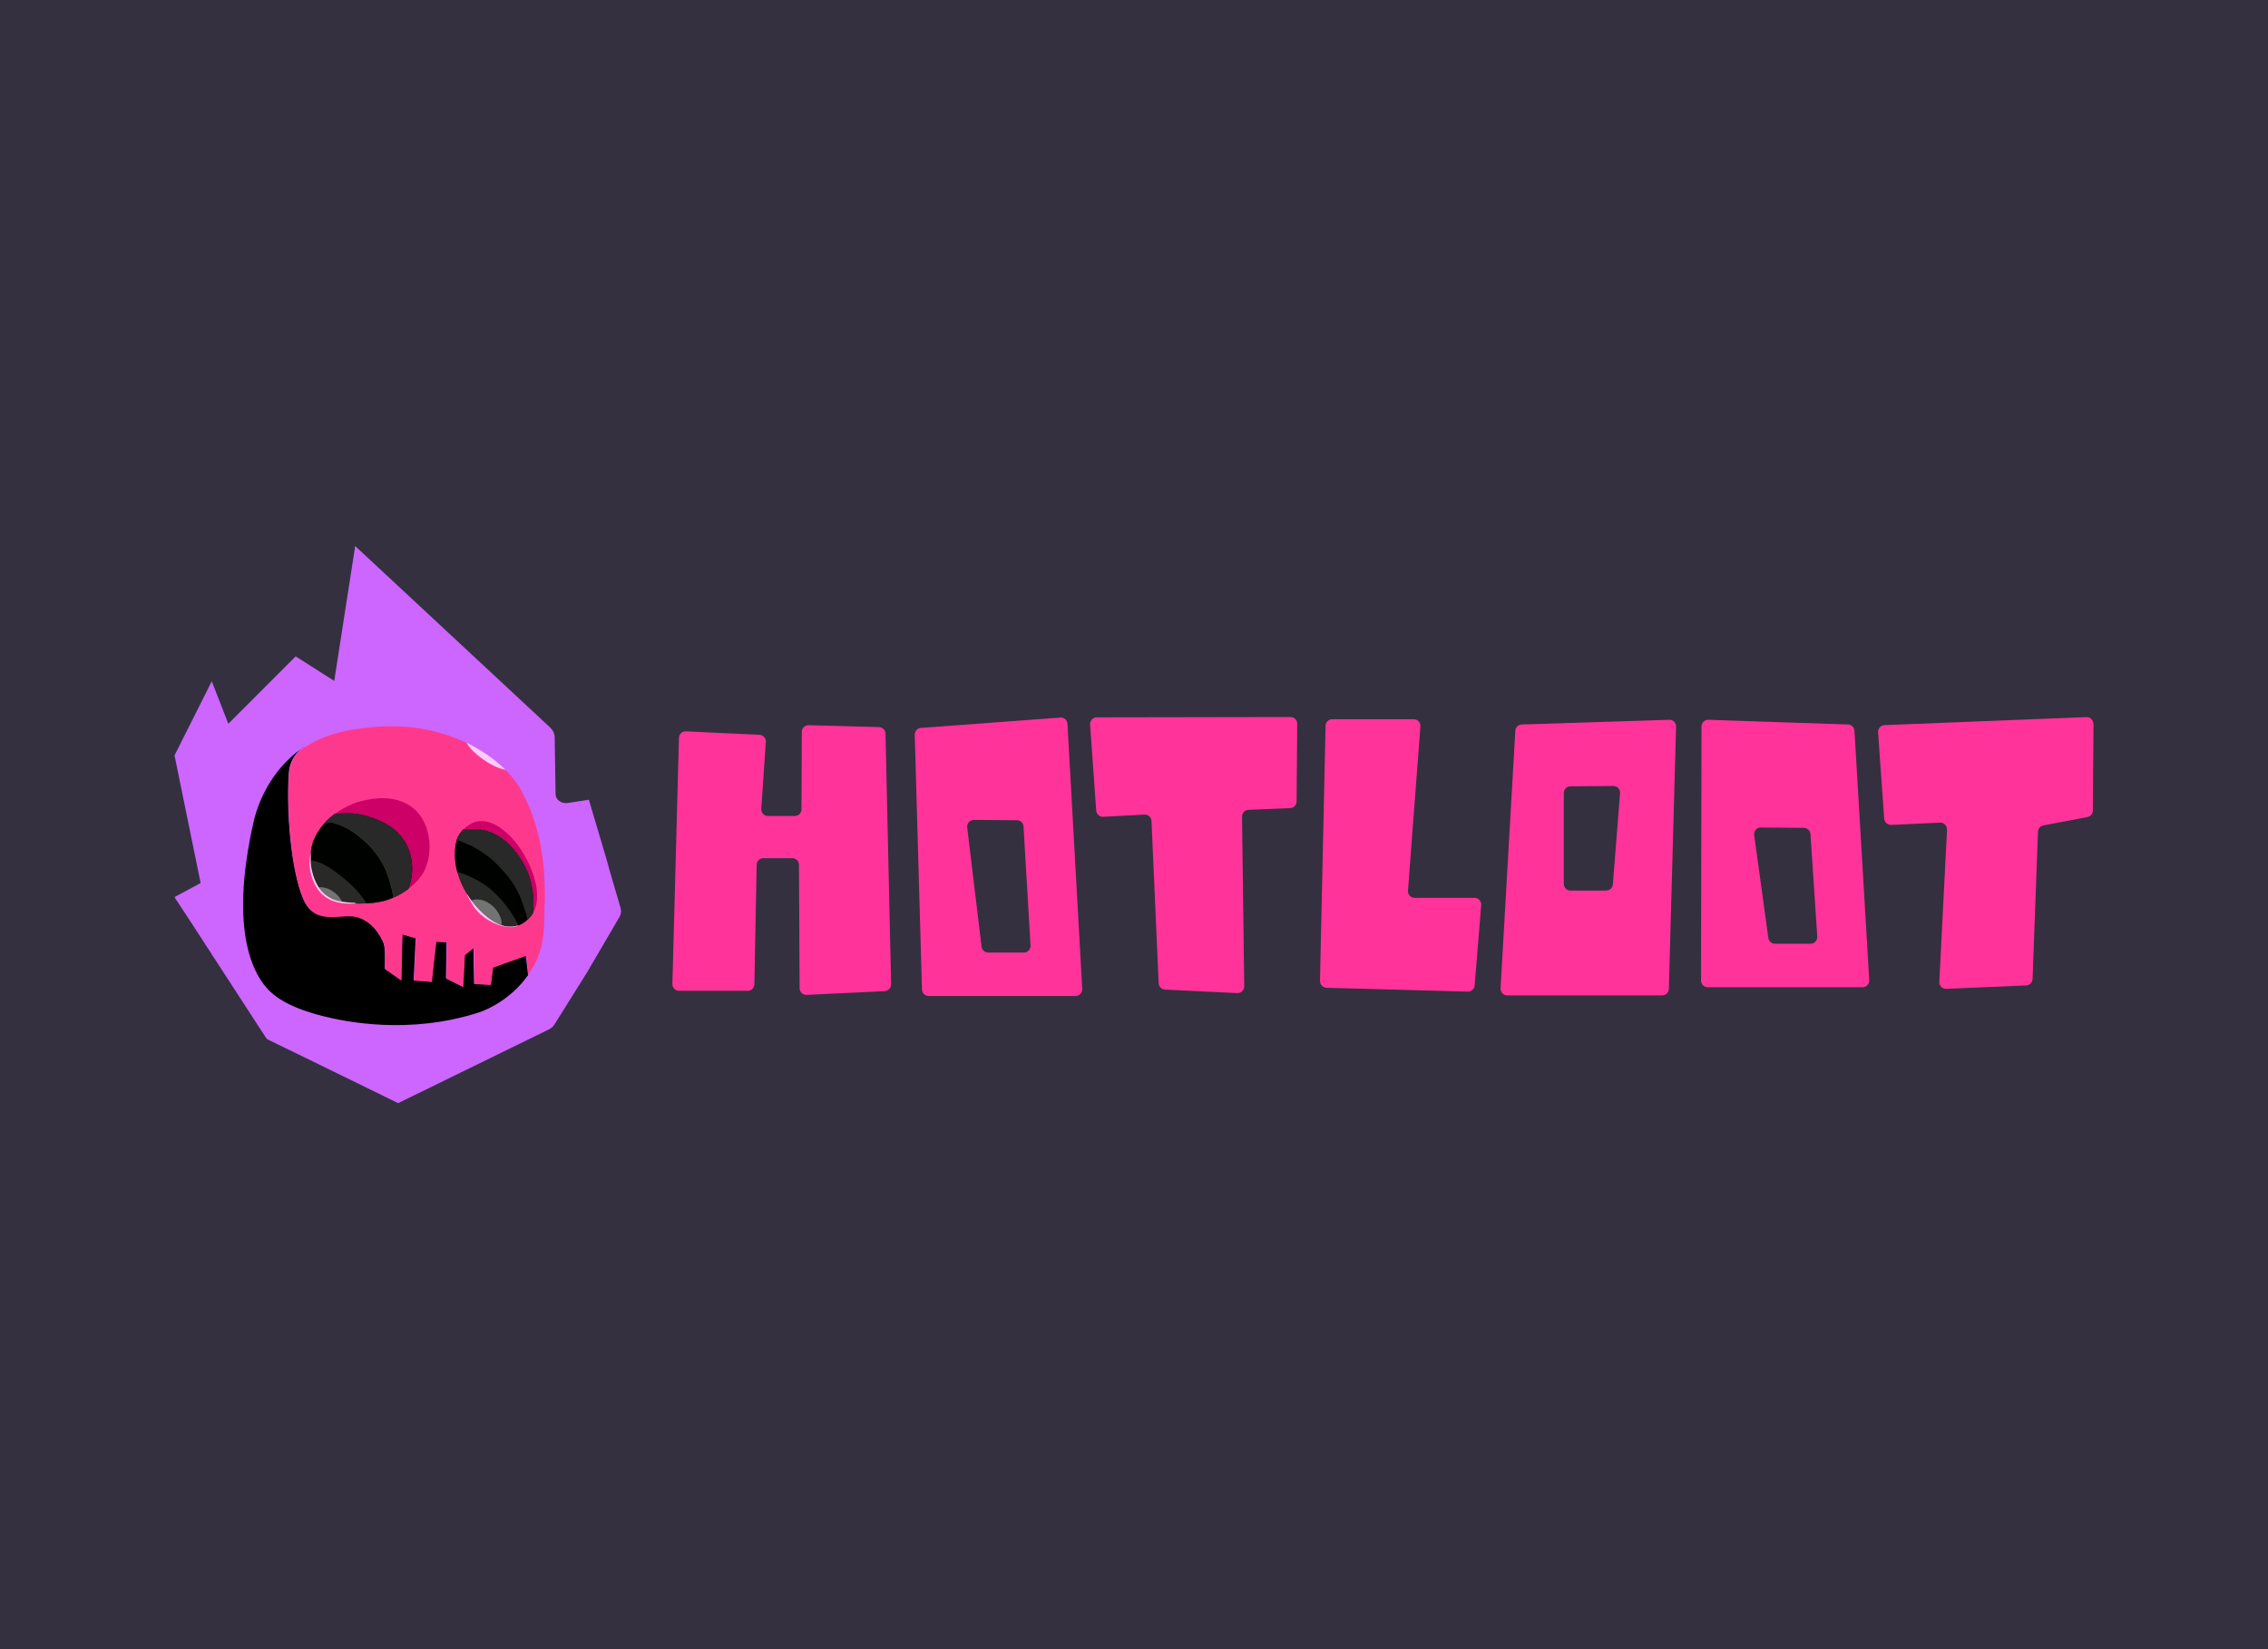 <svg width="110" height="80" viewBox="0 0 110 80" fill="none" xmlns="http://www.w3.org/2000/svg">
<rect width="110" height="80" fill="#343040"/>
<g clip-path="url(#clip0_5256_11773)">
<path d="M29.525 42.071L29.47 41.872L29.344 41.438L29.257 41.145L28.56 38.794L27.541 38.952C27.23 38.999 26.946 38.797 26.946 38.528L26.903 35.773C26.903 35.594 26.82 35.42 26.679 35.288L17.227 26.488L16.211 33.031L14.341 31.84L11.074 35.11L10.271 33.048L8.464 36.644L9.731 42.834L8.487 43.504C8.487 43.504 8.468 43.527 8.475 43.541L9.314 44.816L9.582 45.23L9.786 45.543L9.881 45.691L10.231 46.229L10.29 46.327L10.578 46.764L10.841 47.174L11.034 47.467L11.145 47.635L11.491 48.173L12.908 50.353C12.928 50.387 12.959 50.414 12.999 50.431L14.81 51.312L14.967 51.386L15.168 51.487L15.684 51.739L16.136 51.962L16.719 52.244L19.309 53.513L26.628 49.933C26.738 49.879 26.828 49.798 26.887 49.704L28.478 47.161L30.044 44.483C30.123 44.348 30.143 44.197 30.1 44.052L29.521 42.067L29.525 42.071Z" fill="#CC66FF"/>
<path d="M14.812 36.197C14.764 36.224 14.721 36.26 14.674 36.288C14.674 36.288 14.685 36.284 14.685 36.276C14.725 36.248 14.764 36.224 14.812 36.197Z" fill="black"/>
<path d="M25.629 47.277C24.837 48.422 23.695 48.958 23.247 49.105C19.836 50.214 16.729 49.562 15.619 49.28C13.835 48.823 13.268 48.255 13.047 48.044C12.445 47.436 11.023 45.429 12.319 39.785C12.398 39.452 12.795 37.933 14.087 36.749C14.264 36.586 14.461 36.431 14.674 36.288C14.288 36.554 14.044 36.988 14.008 37.456C13.874 39.297 14.107 42.214 14.709 43.609C15.3 44.968 16.596 44.217 17.383 44.487C18.253 44.789 18.592 45.723 18.612 45.783C18.679 46.037 18.675 46.264 18.663 46.991C18.927 47.178 19.191 47.356 19.454 47.547C19.47 46.8 19.49 46.061 19.506 45.314C19.722 45.377 19.943 45.441 20.159 45.504L20.061 47.551C20.616 47.599 20.364 47.575 20.923 47.619C20.998 46.971 21.065 46.319 21.14 45.671C21.313 45.675 21.482 45.687 21.656 45.699C21.644 46.283 21.64 46.871 21.628 47.456C21.896 47.595 22.172 47.734 22.447 47.865C22.475 47.352 22.506 46.836 22.526 46.323C22.668 46.2 22.817 46.085 22.963 45.965C22.967 46.55 22.979 47.138 22.991 47.722C23.491 47.75 23.29 47.738 23.79 47.762C23.825 47.483 23.857 47.201 23.892 46.923C24.428 46.732 24.963 46.538 25.503 46.347C25.538 46.649 25.57 46.959 25.605 47.261L25.621 47.277H25.629Z" fill="black"/>
<path d="M26.409 43.859C26.405 45.051 26.397 45.85 25.94 46.756C25.842 46.943 25.739 47.114 25.629 47.277C25.593 46.971 25.562 46.665 25.527 46.363C24.987 46.554 24.451 46.744 23.916 46.939C23.881 47.217 23.849 47.499 23.814 47.778C23.314 47.75 23.514 47.762 23.014 47.738C23.002 47.154 22.998 46.566 22.987 45.981C22.837 46.105 22.695 46.22 22.549 46.339C22.522 46.856 22.498 47.368 22.471 47.881C22.195 47.742 21.927 47.603 21.652 47.472C21.663 46.888 21.667 46.299 21.679 45.715C21.506 45.703 21.337 45.699 21.163 45.687C21.089 46.335 21.022 46.987 20.947 47.635C20.395 47.587 20.644 47.611 20.084 47.567L20.175 45.52C19.958 45.457 19.738 45.393 19.521 45.33C19.506 46.069 19.486 46.816 19.47 47.563C19.206 47.376 18.942 47.194 18.679 47.015C18.69 46.287 18.694 46.061 18.627 45.806C18.612 45.747 18.273 44.817 17.399 44.519C16.611 44.241 15.316 45 14.725 43.64C14.118 42.245 13.894 39.328 14.024 37.488C14.059 37.008 14.303 36.574 14.701 36.308C15.355 35.867 16.174 35.517 17.214 35.378C18.119 35.251 20.191 34.933 22.459 35.962C23.247 36.32 24.621 37.123 25.294 38.363C26.44 40.469 26.436 42.595 26.424 43.891L26.413 43.867L26.409 43.859Z" fill="#FE398D"/>
<path d="M25.854 44.288C25.794 44.388 25.554 44.738 25.137 44.889C25.09 44.904 25.038 44.916 24.987 44.928C24.121 45.115 23.278 44.245 22.857 43.68C22.514 43.219 22.294 42.742 22.175 42.293C22.022 41.705 22.034 41.161 22.152 40.751C22.203 40.577 22.317 40.394 22.475 40.239C22.75 40.211 23.152 40.179 23.601 40.302C24.979 40.688 25.586 42.258 25.637 42.397C25.885 43.056 25.924 43.748 25.854 44.288Z" fill="#292927"/>
<path d="M25.854 44.288C25.794 44.388 25.554 44.738 25.137 44.889C24.877 44.32 24.456 43.748 23.944 43.271C23.443 42.798 22.802 42.484 22.175 42.293C22.022 41.705 22.034 41.161 22.152 40.751C22.203 40.577 22.317 40.394 22.475 40.239C22.75 40.211 23.152 40.179 23.601 40.302C24.979 40.688 25.586 42.258 25.637 42.397C25.885 43.056 25.924 43.748 25.854 44.288Z" fill="#000200"/>
<path d="M25.853 44.288C25.818 44.34 25.731 44.475 25.59 44.606C25.227 43.319 24.987 42.81 24.03 41.852C23.593 41.419 22.849 40.95 22.16 40.743C22.211 40.569 22.325 40.39 22.475 40.239C22.75 40.211 23.152 40.179 23.593 40.302C24.971 40.688 25.578 42.258 25.629 42.397C25.877 43.056 25.916 43.748 25.846 44.288H25.849H25.853Z" fill="#292929"/>
<path d="M15.111 42.194C14.973 41.522 15.127 40.934 15.253 40.668C15.867 39.344 17.277 38.927 17.462 38.879C17.824 38.788 19.328 38.367 20.273 39.428C20.789 40.012 21.018 41.097 20.663 42.055C20.372 42.842 19.458 43.462 18.631 43.696C18.013 43.875 16.871 43.871 16.312 43.696C15.926 43.573 15.323 43.247 15.107 42.194H15.111Z" fill="#CC0066"/>
<path d="M19.817 43.112C19.462 43.378 19.041 43.585 18.639 43.696C18.013 43.875 16.879 43.871 16.32 43.696C15.934 43.573 15.331 43.247 15.111 42.194C14.973 41.522 15.127 40.934 15.253 40.668C15.493 40.155 15.851 39.778 16.209 39.499C16.67 39.424 17.316 39.4 18.021 39.662C18.458 39.817 19.23 40.103 19.679 40.91C20.033 41.55 20.096 42.385 19.805 43.108H19.809L19.817 43.112Z" fill="black"/>
<path d="M19.817 43.112C19.462 43.378 19.041 43.585 18.639 43.696C18.013 43.875 16.879 43.871 16.32 43.696C15.934 43.573 15.331 43.247 15.111 42.194C14.973 41.522 15.127 40.934 15.253 40.668C15.493 40.155 15.851 39.778 16.209 39.499C16.67 39.424 17.316 39.4 18.021 39.662C18.458 39.817 19.23 40.103 19.679 40.91C20.033 41.55 20.096 42.385 19.805 43.108H19.809L19.817 43.112Z" fill="#292929"/>
<path d="M19.061 43.545C18.923 43.609 18.781 43.66 18.643 43.696C18.017 43.875 16.883 43.871 16.324 43.696C15.938 43.573 15.335 43.247 15.115 42.194C14.977 41.522 15.13 40.934 15.257 40.668C15.406 40.346 15.599 40.08 15.812 39.857C16.741 39.948 17.419 40.568 17.757 40.874C17.922 41.025 18.56 41.625 18.864 42.631C18.978 43.008 19.065 43.295 19.061 43.537V43.545Z" fill="#7E893B"/>
<path d="M19.061 43.545C18.923 43.609 18.781 43.66 18.643 43.696C18.017 43.875 16.883 43.871 16.324 43.696C15.938 43.573 15.335 43.247 15.115 42.194C14.977 41.522 15.13 40.934 15.257 40.668C15.406 40.346 15.599 40.08 15.812 39.857C16.741 39.948 17.419 40.568 17.757 40.874C17.922 41.025 18.56 41.625 18.864 42.631C18.978 43.008 19.065 43.295 19.061 43.537V43.545Z" fill="#000200"/>
<path d="M25.865 44.269C25.865 44.269 25.861 44.28 25.853 44.284C25.92 43.748 25.881 43.052 25.637 42.393C25.586 42.254 24.971 40.688 23.601 40.298C23.152 40.171 22.75 40.207 22.475 40.235C22.66 40.048 22.892 39.905 23.128 39.853C24.298 39.615 25.676 41.363 25.991 42.889C26.157 43.716 25.944 44.126 25.865 44.264V44.269Z" fill="#CC0066"/>
<path d="M24.31 44.876C23.755 44.709 23.239 44.181 22.865 43.68C22.865 43.68 23.306 43.462 23.873 43.931C24.172 44.173 24.408 44.682 24.31 44.88V44.876Z" fill="#727373"/>
<path d="M19.506 40.644C19.415 40.584 19.305 40.513 19.183 40.441C19.183 40.441 18.383 39.992 17.379 39.905C16.56 39.837 16.45 39.825 15.713 39.964C15.867 39.785 16.04 39.634 16.206 39.507C16.666 39.432 17.312 39.408 18.017 39.67C18.395 39.809 19.045 40.04 19.498 40.64L19.506 40.644Z" fill="#292929"/>
<path d="M24.365 40.68C24.078 40.668 23.735 40.684 23.377 40.803C23.089 40.891 22.916 40.946 22.778 40.994C22.573 40.891 22.361 40.803 22.152 40.743C22.203 40.569 22.317 40.39 22.467 40.239C22.742 40.211 23.144 40.179 23.585 40.302C23.877 40.382 24.129 40.517 24.353 40.68H24.357H24.365Z" fill="#292929"/>
<path d="M17.789 43.819C17.249 43.847 16.662 43.807 16.316 43.696C15.93 43.573 15.327 43.247 15.107 42.194C15.071 42.039 15.06 41.88 15.056 41.737C15.67 41.8 16.151 42.186 16.741 42.663C17.245 43.068 17.548 43.478 17.785 43.819H17.789Z" fill="#292927"/>
<path d="M16.607 43.76C16.497 43.744 16.402 43.72 16.32 43.696C16.068 43.621 15.717 43.446 15.449 43.044C15.634 43.021 15.93 43.056 16.276 43.339C16.41 43.45 16.524 43.605 16.611 43.768L16.607 43.76Z" fill="#727373"/>
<path d="M24.515 37.341C24.247 37.289 23.873 37.15 23.447 36.848C22.935 36.483 22.711 36.2 22.64 36.034C23.18 36.3 23.908 36.737 24.518 37.341H24.515Z" fill="#FFCCFF"/>
<path d="M25.141 44.888C24.739 45.155 23.51 44.809 22.943 43.927C22.916 43.879 22.695 43.533 22.644 43.358C22.707 43.47 22.782 43.573 22.86 43.68C22.872 43.696 22.884 43.716 22.9 43.732C22.924 43.768 22.951 43.8 22.979 43.835C22.991 43.851 23.006 43.871 23.018 43.887C23.046 43.923 23.077 43.955 23.109 43.99C23.109 43.99 23.113 43.994 23.12 44.002C23.16 44.05 23.211 44.102 23.258 44.153C23.518 44.419 23.837 44.678 24.184 44.829C24.223 44.845 24.262 44.865 24.31 44.877C24.526 44.952 24.763 44.98 24.991 44.928C25.042 44.916 25.093 44.904 25.141 44.888Z" fill="#FFCCFF"/>
<path d="M17.23 43.823C16.084 43.915 15.406 43.446 15.13 42.552C15.028 42.222 14.957 41.892 15.091 41.264C15.075 41.407 15.064 41.566 15.068 41.733C15.068 41.769 15.068 41.808 15.072 41.844C15.072 41.88 15.075 41.92 15.083 41.959C15.087 42.035 15.107 42.114 15.119 42.19C15.194 42.548 15.316 42.826 15.457 43.04C15.469 43.056 15.485 43.08 15.497 43.1C15.509 43.116 15.52 43.136 15.536 43.152C15.575 43.203 15.615 43.251 15.662 43.291C15.686 43.315 15.702 43.331 15.725 43.354C15.725 43.354 15.729 43.354 15.729 43.358C15.729 43.362 15.741 43.37 15.741 43.37C15.753 43.382 15.764 43.394 15.776 43.398C15.792 43.41 15.812 43.426 15.828 43.438C15.828 43.438 15.832 43.438 15.839 43.442H15.843L15.91 43.493C15.934 43.505 15.95 43.521 15.973 43.533C15.985 43.537 15.989 43.545 15.997 43.545C16.024 43.561 16.056 43.573 16.084 43.593C16.111 43.605 16.135 43.617 16.162 43.629C16.213 43.652 16.273 43.668 16.316 43.68C16.351 43.692 16.383 43.704 16.43 43.708C16.434 43.708 16.446 43.712 16.454 43.712C16.489 43.716 16.517 43.724 16.556 43.736C16.572 43.736 16.591 43.74 16.607 43.74C16.635 43.744 16.666 43.752 16.694 43.752C16.721 43.752 16.753 43.756 16.785 43.764C16.82 43.768 16.851 43.776 16.887 43.776C16.938 43.78 16.989 43.788 17.048 43.788H17.115C17.151 43.788 17.182 43.788 17.226 43.791V43.819L17.23 43.823Z" fill="#FFCCFF"/>
<path d="M14.642 36.312L14.603 36.34C14.603 36.34 14.607 36.336 14.615 36.328C14.623 36.32 14.63 36.316 14.638 36.312H14.642Z" fill="#CC66FF"/>
<path d="M14.804 36.209C14.764 36.236 14.725 36.26 14.678 36.288C14.674 36.292 14.662 36.3 14.65 36.304C14.662 36.292 14.674 36.288 14.69 36.276C14.725 36.252 14.764 36.228 14.8 36.209H14.804Z" fill="#CC66FF"/>
<path d="M14.8 36.209C14.76 36.236 14.721 36.26 14.674 36.288C14.674 36.288 14.678 36.284 14.685 36.276C14.721 36.252 14.76 36.228 14.796 36.209H14.8Z" fill="black"/>
<path d="M14.642 36.312L14.603 36.34C14.603 36.34 14.607 36.336 14.615 36.328C14.623 36.32 14.63 36.316 14.638 36.312H14.642Z" fill="black"/>
<path d="M14.674 36.292C14.674 36.292 14.658 36.304 14.646 36.308C14.65 36.308 14.662 36.296 14.67 36.292H14.674Z" fill="black"/>
<path d="M14.642 36.312L14.603 36.34C14.603 36.34 14.607 36.336 14.615 36.328C14.623 36.32 14.63 36.316 14.638 36.312H14.642Z" fill="#FE398D"/>
<path d="M14.804 36.209C14.764 36.236 14.725 36.26 14.678 36.288C14.674 36.292 14.662 36.3 14.65 36.304C14.662 36.292 14.674 36.288 14.69 36.276C14.725 36.252 14.764 36.228 14.8 36.209H14.804Z" fill="#FE398D"/>
<path fill-rule="evenodd" clip-rule="evenodd" d="M51.43 34.809L44.665 35.31C44.492 35.322 44.362 35.469 44.366 35.644L44.716 47.996C44.72 48.171 44.866 48.314 45.039 48.314H52.167C52.352 48.314 52.497 48.155 52.489 47.968L51.773 35.112C51.761 34.929 51.607 34.794 51.426 34.806L51.43 34.809ZM47.232 39.773L49.324 39.789C49.493 39.789 49.635 39.924 49.642 40.095L49.981 45.862C49.993 46.049 49.843 46.208 49.658 46.208H47.925C47.764 46.208 47.626 46.084 47.607 45.922L46.91 40.139C46.886 39.944 47.039 39.773 47.232 39.773Z" fill="#FF3399"/>
<path fill-rule="evenodd" clip-rule="evenodd" d="M73.097 48.286H80.618C80.791 48.286 80.937 48.147 80.941 47.969L81.291 35.251C81.296 35.064 81.146 34.909 80.96 34.917L73.805 35.144C73.64 35.148 73.502 35.283 73.494 35.45L72.778 47.941C72.766 48.127 72.915 48.286 73.1 48.286H73.097ZM77.909 43.203H76.168C75.991 43.203 75.846 43.056 75.846 42.877V38.47C75.846 38.291 75.987 38.144 76.164 38.144L78.251 38.128C78.441 38.128 78.59 38.291 78.574 38.478L78.224 42.901C78.212 43.072 78.07 43.199 77.901 43.199L77.909 43.203Z" fill="#FF3399"/>
<path fill-rule="evenodd" clip-rule="evenodd" d="M89.632 35.144L82.859 34.917C82.678 34.909 82.524 35.056 82.524 35.243L82.501 47.563C82.501 47.742 82.646 47.889 82.824 47.889H90.337C90.522 47.889 90.671 47.73 90.66 47.543L89.943 35.45C89.931 35.283 89.797 35.148 89.632 35.144ZM85.403 40.143L87.49 40.159C87.659 40.159 87.797 40.294 87.809 40.461L88.139 45.433C88.151 45.62 88.006 45.779 87.816 45.779H86.084C85.922 45.779 85.785 45.66 85.765 45.496L85.08 40.509C85.052 40.314 85.206 40.135 85.403 40.139V40.143Z" fill="#FF3399"/>
<path d="M42.909 48.08L39.12 48.262C38.935 48.27 38.782 48.123 38.782 47.941L38.75 41.951C38.75 41.772 38.605 41.629 38.427 41.629H37.021C36.844 41.629 36.702 41.772 36.699 41.947L36.588 47.746C36.588 47.925 36.443 48.064 36.265 48.064H32.934C32.753 48.064 32.607 47.913 32.611 47.73L32.93 35.795C32.934 35.612 33.087 35.469 33.269 35.477L36.836 35.644C37.017 35.652 37.155 35.811 37.144 35.99L36.923 39.233C36.911 39.42 37.057 39.583 37.246 39.583H38.549C38.727 39.583 38.872 39.44 38.872 39.257L38.888 35.505C38.888 35.322 39.038 35.175 39.219 35.179L42.633 35.27C42.806 35.275 42.944 35.413 42.948 35.588L43.22 47.742C43.22 47.917 43.086 48.068 42.913 48.076L42.909 48.08Z" fill="#FF3399"/>
<path d="M62.917 35.108L62.886 38.879C62.886 39.054 62.748 39.193 62.575 39.201L60.55 39.285C60.377 39.292 60.239 39.44 60.239 39.614L60.346 47.845C60.346 48.032 60.192 48.183 60.007 48.175L56.502 48.004C56.337 47.996 56.203 47.861 56.195 47.694L55.849 39.825C55.841 39.646 55.687 39.503 55.51 39.515L53.505 39.622C53.328 39.63 53.179 39.499 53.167 39.32L52.871 35.147C52.86 34.961 53.005 34.798 53.194 34.798L62.594 34.782C62.775 34.782 62.917 34.929 62.917 35.111V35.108Z" fill="#FF3399"/>
<path d="M101.537 35.12L101.505 39.316C101.505 39.471 101.395 39.606 101.241 39.634L99.106 40.04C98.957 40.068 98.851 40.195 98.843 40.346L98.582 47.487C98.575 47.658 98.441 47.793 98.276 47.801L94.393 47.968C94.204 47.976 94.047 47.817 94.058 47.627L94.432 40.246C94.44 40.056 94.286 39.897 94.094 39.905L91.723 40.016C91.55 40.024 91.4 39.889 91.384 39.714L91.089 35.525C91.077 35.342 91.215 35.183 91.4 35.175L101.194 34.786C101.379 34.778 101.528 34.929 101.528 35.111L101.537 35.12Z" fill="#FF3399"/>
<path d="M64.02 47.583L64.291 35.207C64.291 35.028 64.437 34.889 64.614 34.889H68.568C68.757 34.889 68.903 35.052 68.891 35.239L68.288 43.203C68.273 43.394 68.422 43.553 68.611 43.553H71.518C71.707 43.553 71.856 43.716 71.84 43.907L71.522 47.805C71.506 47.976 71.364 48.107 71.191 48.103L64.339 47.916C64.162 47.913 64.02 47.761 64.024 47.583H64.02Z" fill="#FF3399"/>
</g>
<defs>
<clipPath id="clip0_5256_11773">
<rect width="94" height="27.025" fill="white" transform="translate(8 26.488)"/>
</clipPath>
</defs>
</svg>
